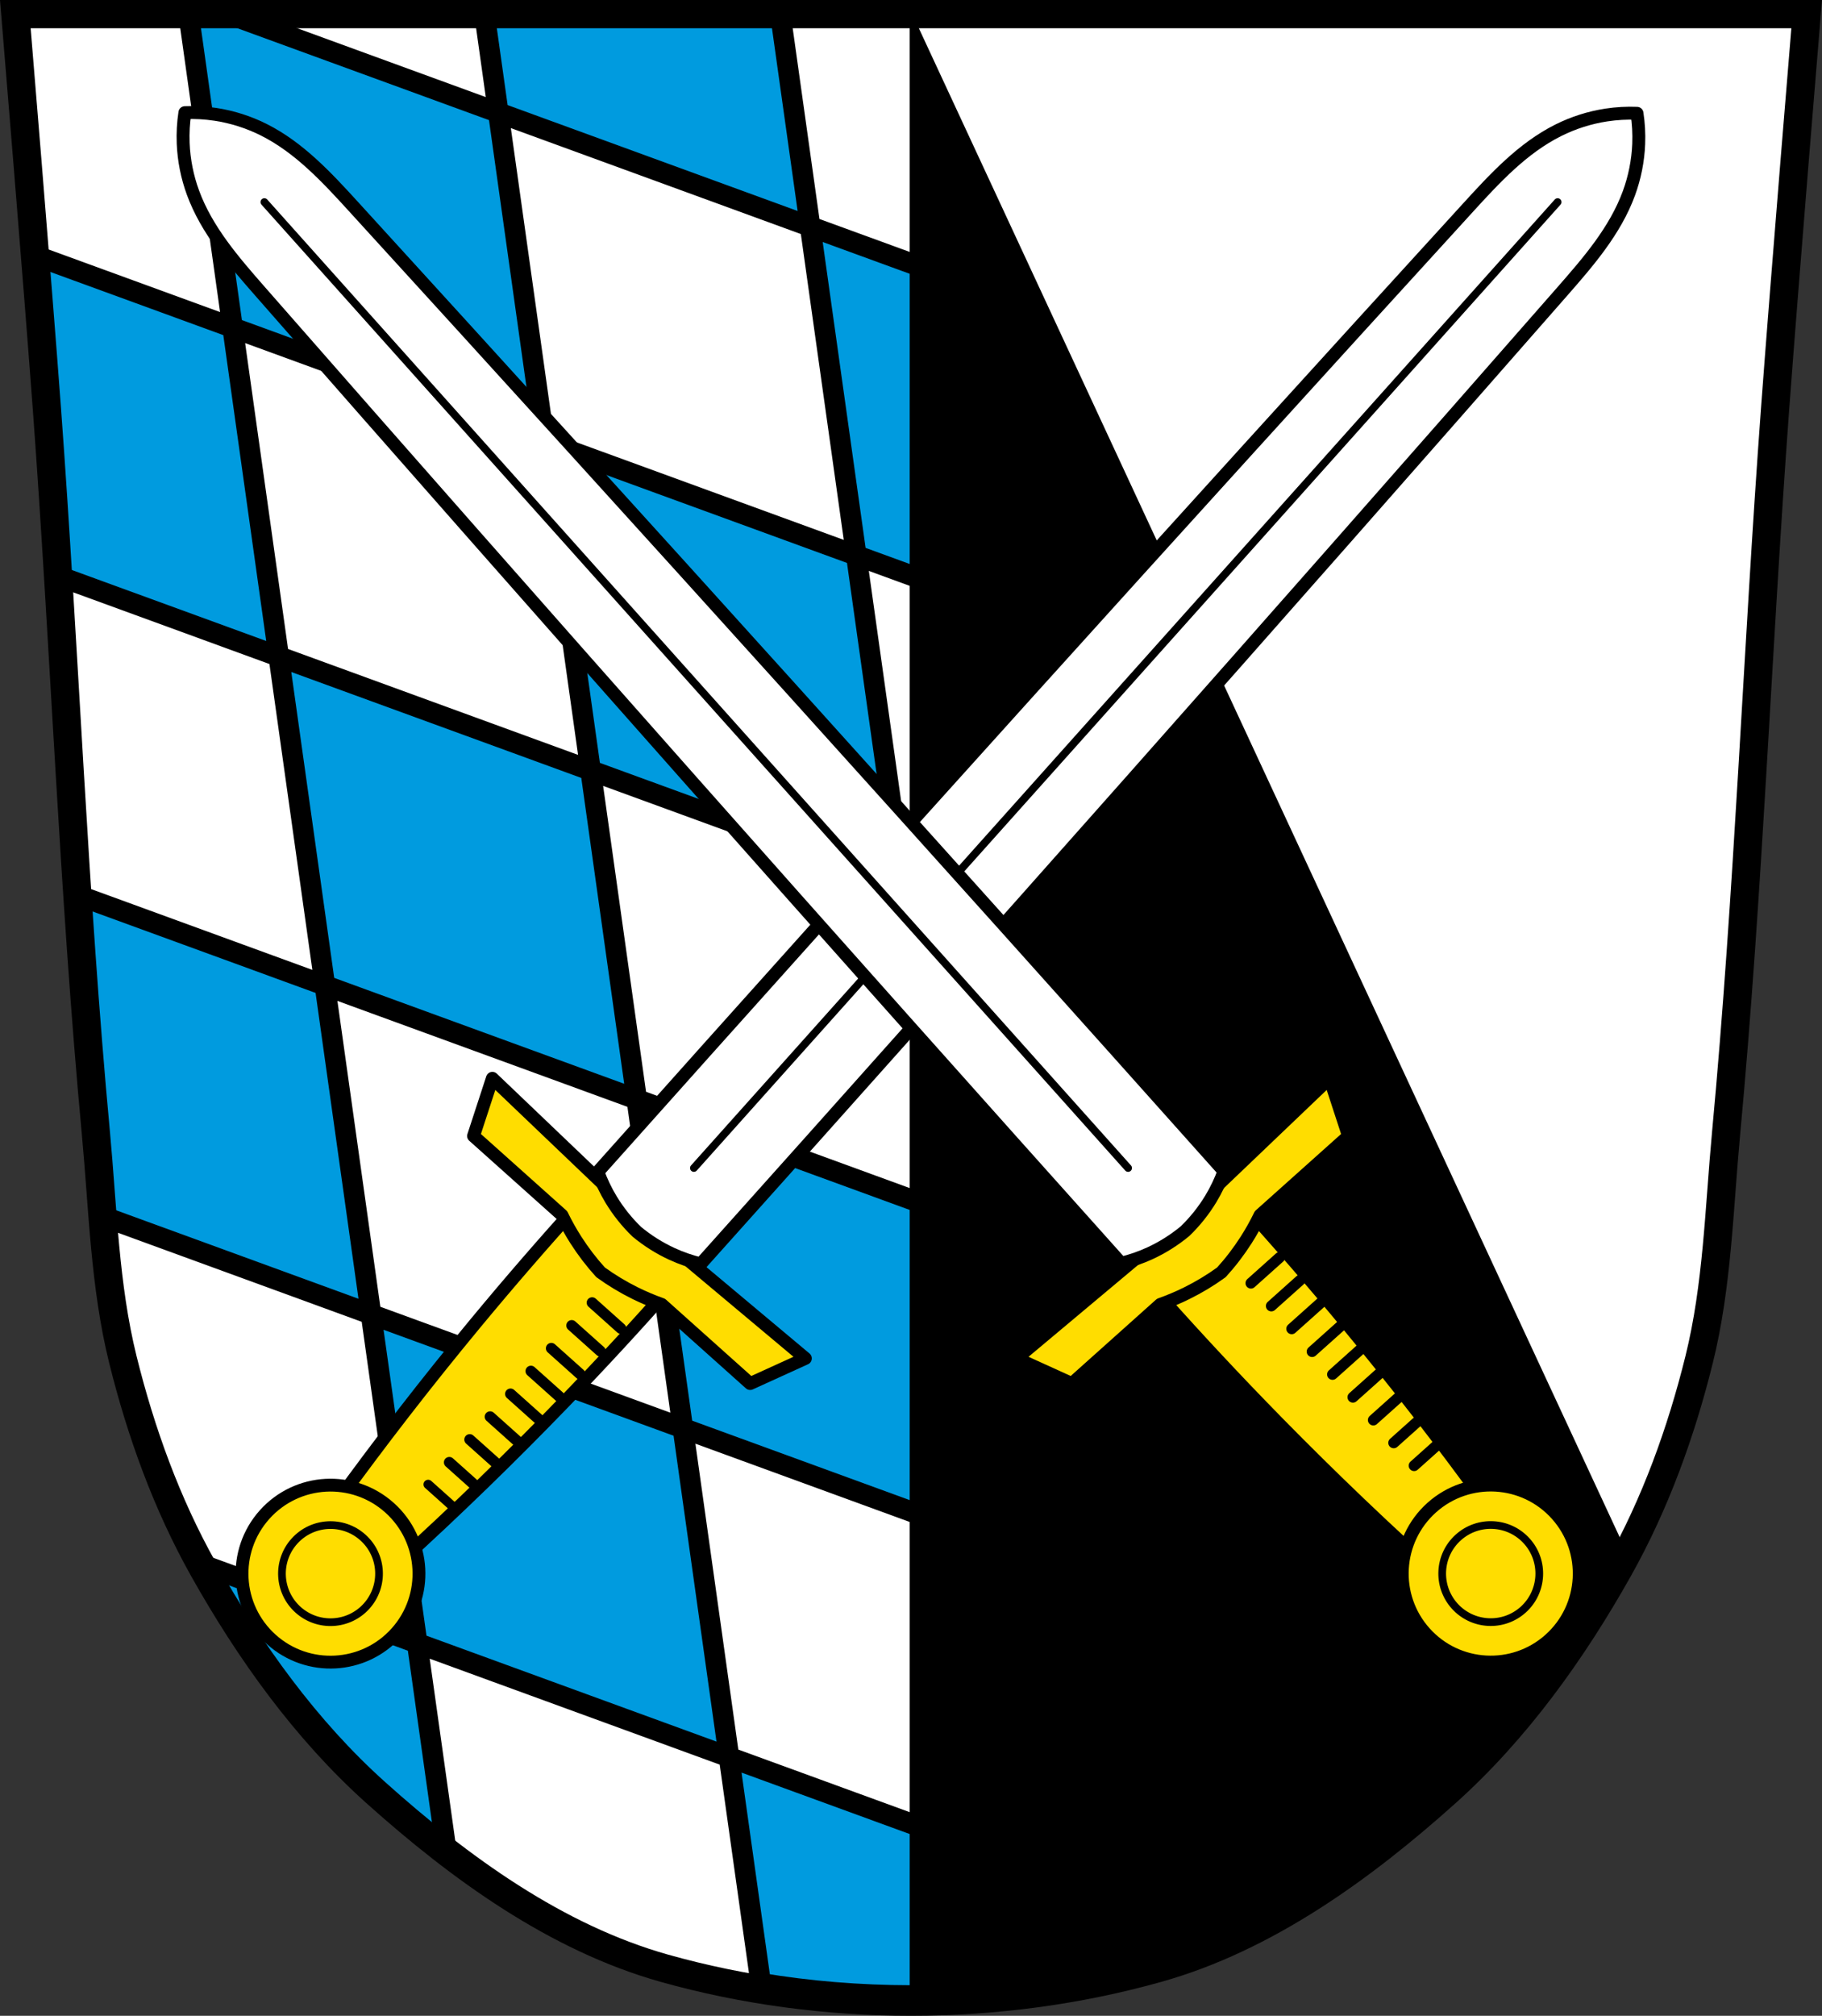 <?xml version="1.0" encoding="UTF-8" standalone="no"?>
<svg xmlns:dc="http://purl.org/dc/elements/1.1/" xmlns:cc="http://creativecommons.org/ns#" xmlns:rdf="http://www.w3.org/1999/02/22-rdf-syntax-ns#" xmlns:svg="http://www.w3.org/2000/svg" xmlns="http://www.w3.org/2000/svg" xmlns:sodipodi="http://sodipodi.sourceforge.net/DTD/sodipodi-0.dtd" xmlns:inkscape="http://www.inkscape.org/namespaces/inkscape" width="710.334" height="785.553" id="svg5372" version="1.1" inkscape:version="0.92.5 (2060ec1f9f, 2020-04-08)" sodipodi:docname="DEU_Abensberg_COA.svg">
  <rect width="100%" height="100%" fill="#333333" stroke="none"/>
  <defs id="defs5374"></defs>
  <g inkscape:label="Ebene 1" inkscape:groupmode="layer" id="layer1" transform="translate(-33.061,-108.885)">
    <path style="fill:#ffffff;fill-rule:evenodd;stroke:none;stroke-width:11;stroke-linecap:round;stroke-linejoin:round;stroke-miterlimit:4;stroke-dasharray:none;stroke-opacity:1" d="M 5.984 5.59 C 5.991 5.67 8.113 31.205 10.715 63.229 C 10.72 63.295 10.719 63.282 10.725 63.348 C 12.676 87.367 14.892 114.979 16.678 138.107 C 17.274 145.827 17.823 153.047 18.297 159.467 C 18.731 165.343 19.15 171.218 19.559 177.096 C 19.584 177.468 19.609 177.84 19.635 178.213 C 20.83 195.475 21.926 212.744 22.977 230.018 C 26.555 288.836 29.618 347.695 34.34 406.416 C 35.284 418.16 36.294 429.899 37.389 441.631 C 38.075 448.99 38.63 456.381 39.188 463.777 C 39.466 467.475 39.746 471.175 40.043 474.871 C 40.488 480.416 40.972 485.957 41.551 491.479 C 42.902 504.363 44.77 517.153 47.873 529.697 C 48.312 531.471 48.763 533.242 49.227 535.012 C 49.227 535.012 49.226 535.013 49.227 535.014 C 51.079 542.092 53.13 549.136 55.395 556.113 C 55.536 556.549 55.687 556.982 55.83 557.418 C 56.833 560.468 57.868 563.505 58.955 566.525 C 59.576 568.251 60.211 569.971 60.859 571.686 C 62.157 575.114 63.511 578.521 64.924 581.898 C 65.63 583.587 66.352 585.269 67.088 586.943 C 70.032 593.642 73.214 600.223 76.65 606.65 C 77.51 608.257 78.384 609.854 79.275 611.441 C 81.525 615.449 83.838 619.435 86.215 623.389 C 89.78 629.32 93.491 635.18 97.355 640.938 C 102.508 648.614 107.935 656.108 113.654 663.344 C 113.655 663.344 113.654 663.345 113.654 663.346 C 115.084 665.154 116.532 666.946 117.998 668.721 C 117.998 668.721 117.998 668.722 117.998 668.723 C 119.464 670.498 120.951 672.255 122.455 673.994 C 122.455 673.995 122.455 673.996 122.455 673.996 C 125.463 677.475 128.547 680.878 131.709 684.199 C 131.709 684.2 131.709 684.201 131.709 684.201 C 133.29 685.861 134.89 687.5 136.51 689.117 C 139.75 692.352 143.071 695.5 146.473 698.549 C 148.629 700.482 150.81 702.404 153.008 704.314 C 153.666 704.886 154.335 705.45 154.996 706.02 C 156.584 707.385 158.174 708.748 159.783 710.098 C 160.507 710.705 161.241 711.303 161.969 711.906 C 163.498 713.174 165.033 714.439 166.582 715.689 C 168.231 717.021 169.886 718.346 171.557 719.654 C 171.938 719.953 172.321 720.248 172.703 720.545 C 174.481 721.927 176.269 723.298 178.07 724.65 C 178.55 725.01 179.033 725.365 179.514 725.723 C 181.183 726.963 182.861 728.189 184.551 729.4 C 184.976 729.706 185.399 730.015 185.826 730.318 C 187.08 731.209 188.34 732.09 189.605 732.963 C 190.849 733.821 192.099 734.67 193.354 735.51 C 193.411 735.548 193.468 735.587 193.525 735.625 C 194.767 736.455 196.014 737.276 197.266 738.088 C 198.521 738.902 199.783 739.706 201.049 740.5 C 201.11 740.538 201.17 740.577 201.23 740.615 C 202.501 741.411 203.776 742.196 205.057 742.971 C 248.57 765.205 299.122 777.565 355.168 777.633 C 410.541 777.602 460.549 765.601 503.695 743.926 C 503.697 743.925 503.698 743.925 503.699 743.924 C 503.706 743.92 503.714 743.916 503.721 743.912 C 505.061 743.114 506.394 742.302 507.723 741.48 C 509.028 740.673 510.327 739.854 511.621 739.025 C 511.651 739.006 511.681 738.988 511.711 738.969 C 511.834 738.89 511.957 738.808 512.08 738.729 C 513.154 738.038 514.225 737.341 515.291 736.637 C 515.7 736.366 516.108 736.093 516.516 735.82 C 517.334 735.274 518.151 734.726 518.965 734.172 C 519.416 733.865 519.866 733.556 520.316 733.246 C 521.159 732.667 521.998 732.083 522.836 731.496 C 523.22 731.226 523.605 730.957 523.988 730.686 C 524.543 730.293 525.094 729.896 525.646 729.5 C 527.585 728.111 529.514 726.708 531.426 725.281 C 531.748 725.041 532.066 724.796 532.387 724.555 C 534.251 723.154 536.106 721.738 537.945 720.305 C 538.133 720.159 538.323 720.015 538.51 719.869 C 540.182 718.561 541.835 717.233 543.486 715.902 C 544.977 714.701 546.456 713.486 547.93 712.268 C 548.753 711.586 549.58 710.908 550.398 710.223 C 552.005 708.875 553.596 707.516 555.182 706.152 C 555.859 705.57 556.543 704.993 557.217 704.408 C 559.452 702.467 561.669 700.514 563.861 698.549 C 567.263 695.5 570.584 692.352 573.824 689.117 C 583.546 679.411 592.553 668.912 600.914 657.871 C 605.094 652.351 609.114 646.695 612.979 640.938 C 616.843 635.18 620.554 629.32 624.119 623.389 C 626.496 619.435 628.809 615.449 631.059 611.441 C 631.95 609.854 632.824 608.257 633.684 606.65 C 635.402 603.437 637.057 600.184 638.65 596.898 C 641.04 591.97 643.291 586.965 645.41 581.898 C 646.823 578.521 648.177 575.114 649.475 571.686 C 653.368 561.4 656.752 550.904 659.682 540.314 C 660.658 536.784 661.584 533.244 662.461 529.697 C 663.348 526.113 664.134 522.509 664.836 518.889 C 665.538 515.268 666.155 511.631 666.705 507.98 C 670.007 486.079 670.886 463.709 672.945 441.631 C 674.04 429.899 675.05 418.16 675.994 406.416 C 680.716 347.695 683.779 288.836 687.357 230.018 C 688.408 212.744 689.504 195.475 690.699 178.213 C 691.132 171.963 691.576 165.715 692.037 159.467 C 692.511 153.047 693.06 145.827 693.656 138.107 C 695.442 114.979 697.658 87.367 699.609 63.348 C 699.614 63.286 699.614 63.298 699.619 63.236 C 699.691 62.356 699.677 62.519 699.748 61.648 C 702.246 30.936 704.343 5.667 704.35 5.59 L 355.158 5.59 L 5.984 5.59 z " transform="translate(33.061,108.885)" id="path10563-0-6-2-3-6"></path>
    <path style="fill:#009bdf;fill-opacity:1;stroke:#000000;stroke-width:8;stroke-linecap:round;stroke-linejoin:round;stroke-miterlimit:4;stroke-dasharray:none;stroke-opacity:1" d="M 73.553 5.59 L 90.686 127.66 L 212.262 172.049 L 194.273 43.879 L 89.404 5.59 L 73.553 5.59 z M 212.262 172.049 L 230.252 300.221 L 351.828 344.609 L 333.84 216.438 L 212.262 172.049 z M 333.84 216.438 L 363.16 227.143 L 363.16 105.539 L 315.85 88.266 L 333.84 216.438 z M 315.85 88.266 L 304.246 5.59 L 188.9 5.59 L 194.273 43.877 L 315.85 88.266 z M 351.828 344.609 L 363.16 425.352 L 363.16 348.746 L 351.828 344.609 z M 230.252 300.221 L 108.674 255.832 L 126.664 384.004 L 248.24 428.393 L 230.252 300.221 z M 248.24 428.393 L 266.229 556.562 L 363.16 591.953 L 363.16 470.35 L 248.24 428.393 z M 266.229 556.562 L 144.65 512.174 L 162.641 640.346 L 284.217 684.734 L 266.229 556.562 z M 284.217 684.734 L 296.584 772.85 C 315.346 775.973 334.898 777.606 355.168 777.631 C 357.845 777.63 360.508 777.595 363.16 777.537 L 363.16 713.557 L 284.217 684.734 z M 162.641 640.346 L 78.225 609.525 C 78.576 610.164 78.919 610.806 79.275 611.441 C 97.274 643.5 119.26 674.157 146.473 698.549 C 155.31 706.47 164.51 714.219 174.039 721.566 L 162.641 640.346 z M 144.65 512.174 L 126.662 384.004 L 30.168 348.773 C 32.207 379.757 34.505 410.718 37.389 441.631 C 38.39 452.366 39.115 463.169 39.973 473.955 L 144.65 512.174 z M 108.674 255.832 L 90.686 127.662 L 13.629 99.529 C 15.38 121.443 17.082 143.017 18.297 159.467 C 19.895 181.104 21.293 202.756 22.623 224.414 L 108.674 255.832 z " transform="translate(33.061,108.885)" id="path2082-4-3"></path>
    <path style="fill:#000000;stroke:#000000;stroke-width:1px;stroke-linecap:butt;stroke-linejoin:miter;stroke-opacity:1" d="M 355.16 5.59 L 355.16 777.631 C 355.163 777.631 355.165 777.631 355.168 777.631 C 410.646 777.6 460.73 765.545 503.928 743.789 C 525.394 730.972 545.39 715.106 563.861 698.549 C 591.074 674.157 613.06 643.5 631.059 611.441 C 632.092 609.601 633.096 607.744 634.086 605.877 L 355.16 5.59 z " transform="translate(33.061,108.885)" id="path2064"></path>
    <g id="g2395"></g>
    <path style="fill:#ffdd00;fill-opacity:1;stroke:#000000;stroke-width:5;stroke-linecap:round;stroke-linejoin:round;stroke-miterlimit:4;stroke-dasharray:none;stroke-opacity:1" d="m 295.247,609.524 c -13.825,15.675 -28.007,31.036 -42.531,46.066 -20.505,21.22 -41.69,41.782 -63.513,61.644 l -12.581,-11.255 -12.581,-11.255 c 17.318,-23.892 35.403,-47.227 54.217,-69.959 13.326,-16.101 27.019,-31.899 41.063,-47.379 l 17.307,16.803 z" id="path2313-5" inkscape:connector-curvature="0"></path>
    <path style="fill:#ffdd00;fill-opacity:1;stroke:#000000;stroke-width:5;stroke-linecap:round;stroke-linejoin:round;stroke-miterlimit:4;stroke-dasharray:none;stroke-opacity:1" d="m 347.054,638.253 -21.536,9.799 -34.492,-30.856 c -3.493,-1.234 -6.911,-2.675 -10.234,-4.312 -4.743,-2.337 -9.29,-5.076 -13.573,-8.177 -3.557,-3.913 -6.784,-8.128 -9.633,-12.582 -1.996,-3.12 -3.807,-6.358 -5.421,-9.692 l -34.492,-30.856 7.349,-22.49 59.244,56.563 z" id="path2290-2" inkscape:connector-curvature="0"></path>
    <path inkscape:connector-curvature="0" style="fill:#ffffff;stroke:#000000;stroke-width:5.037;stroke-linecap:round;stroke-linejoin:round;stroke-miterlimit:4;stroke-dasharray:none;stroke-opacity:1" d="m 671.269,153.038 c 0.6,3.946 0.823,7.949 0.664,11.937 -0.261,6.567 -1.562,13.092 -3.827,19.262 -5.364,14.61 -15.833,26.676 -26.091,38.38 -112.533,128.393 -222.019,251.933 -335.768,378.812 -3.876,-0.954 -7.668,-2.253 -11.291,-3.93 -4.883,-2.26 -9.471,-5.154 -13.614,-8.588 -3.872,-3.736 -7.257,-7.975 -10.045,-12.577 -2.068,-3.414 -3.78,-7.039 -5.158,-10.785 113.477,-127.122 224.107,-249.638 339.224,-375.72 10.494,-11.493 21.326,-23.235 35.25,-30.187 5.881,-2.936 12.22,-4.952 18.718,-5.94 3.946,-0.6 7.949,-0.823 11.937,-0.664 z" id="path2241-2"></path>
    <path style="fill:none;stroke:#000000;stroke-width:3;stroke-linecap:round;stroke-linejoin:miter;stroke-miterlimit:4;stroke-dasharray:none;stroke-opacity:1" d="M 640.329,187.632 303.582,564.058" id="path2264-5" inkscape:connector-curvature="0" sodipodi:nodetypes="cc"></path>
    <circle style="fill:#ffdd00;fill-opacity:1;stroke:#000000;stroke-width:5;stroke-linecap:round;stroke-linejoin:round;stroke-miterlimit:4;stroke-dasharray:none;stroke-opacity:1" id="path2336-1" cx="-602.335" cy="430.028" r="34.494" transform="matrix(-0.745,-0.667,-0.667,0.745,0,0)"></circle>
    <circle style="fill:none;fill-opacity:1;stroke:#000000;stroke-width:3;stroke-linecap:round;stroke-linejoin:round;stroke-miterlimit:4;stroke-dasharray:none;stroke-opacity:1" id="path2336-8-4" cx="-602.335" cy="430.028" r="18.924" transform="matrix(-0.745,-0.667,-0.667,0.745,0,0)"></circle>
    <g id="g2709" transform="translate(19.403,17.632)">
      <path style="fill:none;stroke:#000000;stroke-width:4.229;stroke-linecap:round;stroke-linejoin:miter;stroke-miterlimit:4;stroke-dasharray:none;stroke-opacity:1" d="m 220.645,625.576 11.202,10.021" id="path2353-6" inkscape:connector-curvature="0"></path>
      <path style="fill:none;stroke:#000000;stroke-width:4.229;stroke-linecap:round;stroke-linejoin:miter;stroke-miterlimit:4;stroke-dasharray:none;stroke-opacity:1" d="m 228.598,616.686 11.202,10.021" id="path2353-5-56" inkscape:connector-curvature="0"></path>
      <path style="fill:none;stroke:#000000;stroke-width:4.229;stroke-linecap:round;stroke-linejoin:miter;stroke-miterlimit:4;stroke-dasharray:none;stroke-opacity:1" d="m 236.55,607.796 11.202,10.021" id="path2353-5-5-8" inkscape:connector-curvature="0"></path>
      <path style="fill:none;stroke:#000000;stroke-width:4.229;stroke-linecap:round;stroke-linejoin:miter;stroke-miterlimit:4;stroke-dasharray:none;stroke-opacity:1" d="m 244.503,598.906 11.202,10.021" id="path2353-5-3-4" inkscape:connector-curvature="0"></path>
      <path inkscape:connector-curvature="0" id="path2353-0-1" d="m 196.786,652.246 11.202,10.021" style="fill:none;stroke:#000000;stroke-width:4.229;stroke-linecap:round;stroke-linejoin:miter;stroke-miterlimit:4;stroke-dasharray:none;stroke-opacity:1"></path>
      <path inkscape:connector-curvature="0" id="path2353-5-54-5" d="m 204.739,643.356 11.202,10.021" style="fill:none;stroke:#000000;stroke-width:4.229;stroke-linecap:round;stroke-linejoin:miter;stroke-miterlimit:4;stroke-dasharray:none;stroke-opacity:1"></path>
      <path inkscape:connector-curvature="0" id="path2353-5-5-6-6" d="m 212.692,634.466 11.202,10.021" style="fill:none;stroke:#000000;stroke-width:4.229;stroke-linecap:round;stroke-linejoin:miter;stroke-miterlimit:4;stroke-dasharray:none;stroke-opacity:1"></path>
      <path inkscape:connector-curvature="0" id="path2353-5-8-3" d="m 180.583,669.729 9.644,8.628" style="fill:none;stroke:#000000;stroke-width:3.641;stroke-linecap:round;stroke-linejoin:miter;stroke-miterlimit:4;stroke-dasharray:none;stroke-opacity:1"></path>
      <path inkscape:connector-curvature="0" id="path2353-5-5-1-2" d="m 188.833,661.136 11.202,10.021" style="fill:none;stroke:#000000;stroke-width:4.229;stroke-linecap:round;stroke-linejoin:miter;stroke-miterlimit:4;stroke-dasharray:none;stroke-opacity:1"></path>
    </g>
    <path style="fill:#ffdd00;fill-opacity:1;stroke:#000000;stroke-width:5;stroke-linecap:round;stroke-linejoin:round;stroke-miterlimit:4;stroke-dasharray:none;stroke-opacity:1" d="m 481.208,609.524 c 13.825,15.675 28.007,31.036 42.531,46.066 20.505,21.22 41.69,41.782 63.513,61.644 l 12.581,-11.255 12.581,-11.255 c -17.318,-23.892 -35.403,-47.227 -54.217,-69.959 -13.326,-16.101 -27.019,-31.899 -41.063,-47.379 l -17.307,16.803 z" id="path2313" inkscape:connector-curvature="0"></path>
    <path style="fill:#ffdd00;fill-opacity:1;stroke:#000000;stroke-width:5;stroke-linecap:round;stroke-linejoin:round;stroke-miterlimit:4;stroke-dasharray:none;stroke-opacity:1" d="m 429.402,638.253 21.536,9.799 34.492,-30.856 c 3.493,-1.234 6.911,-2.675 10.234,-4.312 4.743,-2.337 9.29,-5.076 13.573,-8.177 3.557,-3.913 6.784,-8.128 9.633,-12.582 1.996,-3.12 3.807,-6.358 5.421,-9.692 l 34.492,-30.856 -7.349,-22.49 -59.244,56.563 z" id="path2290" inkscape:connector-curvature="0"></path>
    <path inkscape:connector-curvature="0" style="fill:#ffffff;stroke:#000000;stroke-width:5.037;stroke-linecap:round;stroke-linejoin:round;stroke-miterlimit:4;stroke-dasharray:none;stroke-opacity:1" d="m 105.14,152.787 c -0.6,3.946 -0.823,7.949 -0.664,11.937 0.261,6.567 1.562,13.092 3.827,19.262 5.364,14.61 15.833,26.676 26.091,38.38 112.533,128.393 222.019,251.933 335.768,378.812 3.876,-0.954 7.668,-2.253 11.291,-3.93 4.883,-2.26 9.471,-5.154 13.614,-8.588 3.872,-3.736 7.257,-7.975 10.045,-12.577 2.068,-3.414 3.78,-7.039 5.158,-10.785 C 396.791,438.176 286.161,315.659 171.044,189.578 c -10.494,-11.493 -21.326,-23.235 -35.25,-30.187 -5.881,-2.936 -12.22,-4.952 -18.718,-5.94 -3.946,-0.6 -7.949,-0.823 -11.937,-0.664 z" id="path2241-2-4"></path>
    <path style="fill:none;stroke:#000000;stroke-width:3;stroke-linecap:round;stroke-linejoin:miter;stroke-miterlimit:4;stroke-dasharray:none;stroke-opacity:1" d="m 136.127,187.632 336.747,376.427" id="path2264" inkscape:connector-curvature="0" sodipodi:nodetypes="cc"></path>
    <circle style="fill:#ffdd00;fill-opacity:1;stroke:#000000;stroke-width:5;stroke-linecap:round;stroke-linejoin:round;stroke-miterlimit:4;stroke-dasharray:none;stroke-opacity:1" id="path2336" cx="-23.645" cy="947.717" r="34.494" transform="rotate(-41.815)"></circle>
    <circle style="fill:none;fill-opacity:1;stroke:#000000;stroke-width:3;stroke-linecap:round;stroke-linejoin:round;stroke-miterlimit:4;stroke-dasharray:none;stroke-opacity:1" id="path2336-8" cx="-23.645" cy="947.717" r="18.924" transform="rotate(-41.815)"></circle>
    <path inkscape:connector-curvature="0" id="path2353" d="m 555.811,625.576 -11.202,10.021" style="fill:none;stroke:#000000;stroke-width:4.229;stroke-linecap:round;stroke-linejoin:miter;stroke-miterlimit:4;stroke-dasharray:none;stroke-opacity:1"></path>
    <path inkscape:connector-curvature="0" id="path2353-5" d="M 547.858,616.686 536.656,626.707" style="fill:none;stroke:#000000;stroke-width:4.229;stroke-linecap:round;stroke-linejoin:miter;stroke-miterlimit:4;stroke-dasharray:none;stroke-opacity:1"></path>
    <path inkscape:connector-curvature="0" id="path2353-5-5" d="M 539.905,607.796 528.703,617.817" style="fill:none;stroke:#000000;stroke-width:4.229;stroke-linecap:round;stroke-linejoin:miter;stroke-miterlimit:4;stroke-dasharray:none;stroke-opacity:1"></path>
    <path inkscape:connector-curvature="0" id="path2353-5-3" d="m 531.952,598.906 -11.202,10.021" style="fill:none;stroke:#000000;stroke-width:4.229;stroke-linecap:round;stroke-linejoin:miter;stroke-miterlimit:4;stroke-dasharray:none;stroke-opacity:1"></path>
    <path style="fill:none;stroke:#000000;stroke-width:4.229;stroke-linecap:round;stroke-linejoin:miter;stroke-miterlimit:4;stroke-dasharray:none;stroke-opacity:1" d="M 579.669,652.246 568.467,662.267" id="path2353-0" inkscape:connector-curvature="0"></path>
    <path style="fill:none;stroke:#000000;stroke-width:4.229;stroke-linecap:round;stroke-linejoin:miter;stroke-miterlimit:4;stroke-dasharray:none;stroke-opacity:1" d="m 571.717,643.356 -11.202,10.021" id="path2353-5-54" inkscape:connector-curvature="0"></path>
    <path style="fill:none;stroke:#000000;stroke-width:4.229;stroke-linecap:round;stroke-linejoin:miter;stroke-miterlimit:4;stroke-dasharray:none;stroke-opacity:1" d="M 563.764,634.466 552.562,644.487" id="path2353-5-5-6" inkscape:connector-curvature="0"></path>
    <path style="fill:none;stroke:#000000;stroke-width:4.229;stroke-linecap:round;stroke-linejoin:miter;stroke-miterlimit:4;stroke-dasharray:none;stroke-opacity:1" d="m 595.575,670.026 -11.202,10.021" id="path2353-5-8" inkscape:connector-curvature="0"></path>
    <path style="fill:none;stroke:#000000;stroke-width:4.229;stroke-linecap:round;stroke-linejoin:miter;stroke-miterlimit:4;stroke-dasharray:none;stroke-opacity:1" d="m 587.622,661.136 -11.202,10.021" id="path2353-5-5-1" inkscape:connector-curvature="0"></path>
    <path style="fill:none;stroke:#000000;stroke-width:11;stroke-linecap:butt;stroke-linejoin:miter;stroke-miterlimit:4;stroke-dasharray:none;stroke-opacity:1" d="m 39.037,114.385 c 0,0 8.529,102.619 12.32,153.966 6.942,94.013 10.337,188.31 19.093,282.165 2.746,29.438 3.391,59.393 10.484,88.067 7.019,28.375 17.144,56.346 31.403,81.744 17.999,32.059 39.984,62.716 67.196,87.108 32.803,29.403 70.414,56.627 112.524,68.464 61.807,17.373 130.534,17.373 192.34,0 42.11,-11.836 79.721,-39.061 112.524,-68.464 27.212,-24.392 49.198,-55.049 67.197,-87.108 14.259,-25.398 24.385,-53.37 31.403,-81.744 7.093,-28.674 7.738,-58.629 10.484,-88.067 8.756,-93.855 12.151,-188.152 19.093,-282.165 3.791,-51.347 12.32,-153.966 12.32,-153.966 z" id="path1009-1-7-5" inkscape:connector-curvature="0" sodipodi:nodetypes="cssscsaascssscc"></path>
  </g>
</svg>
